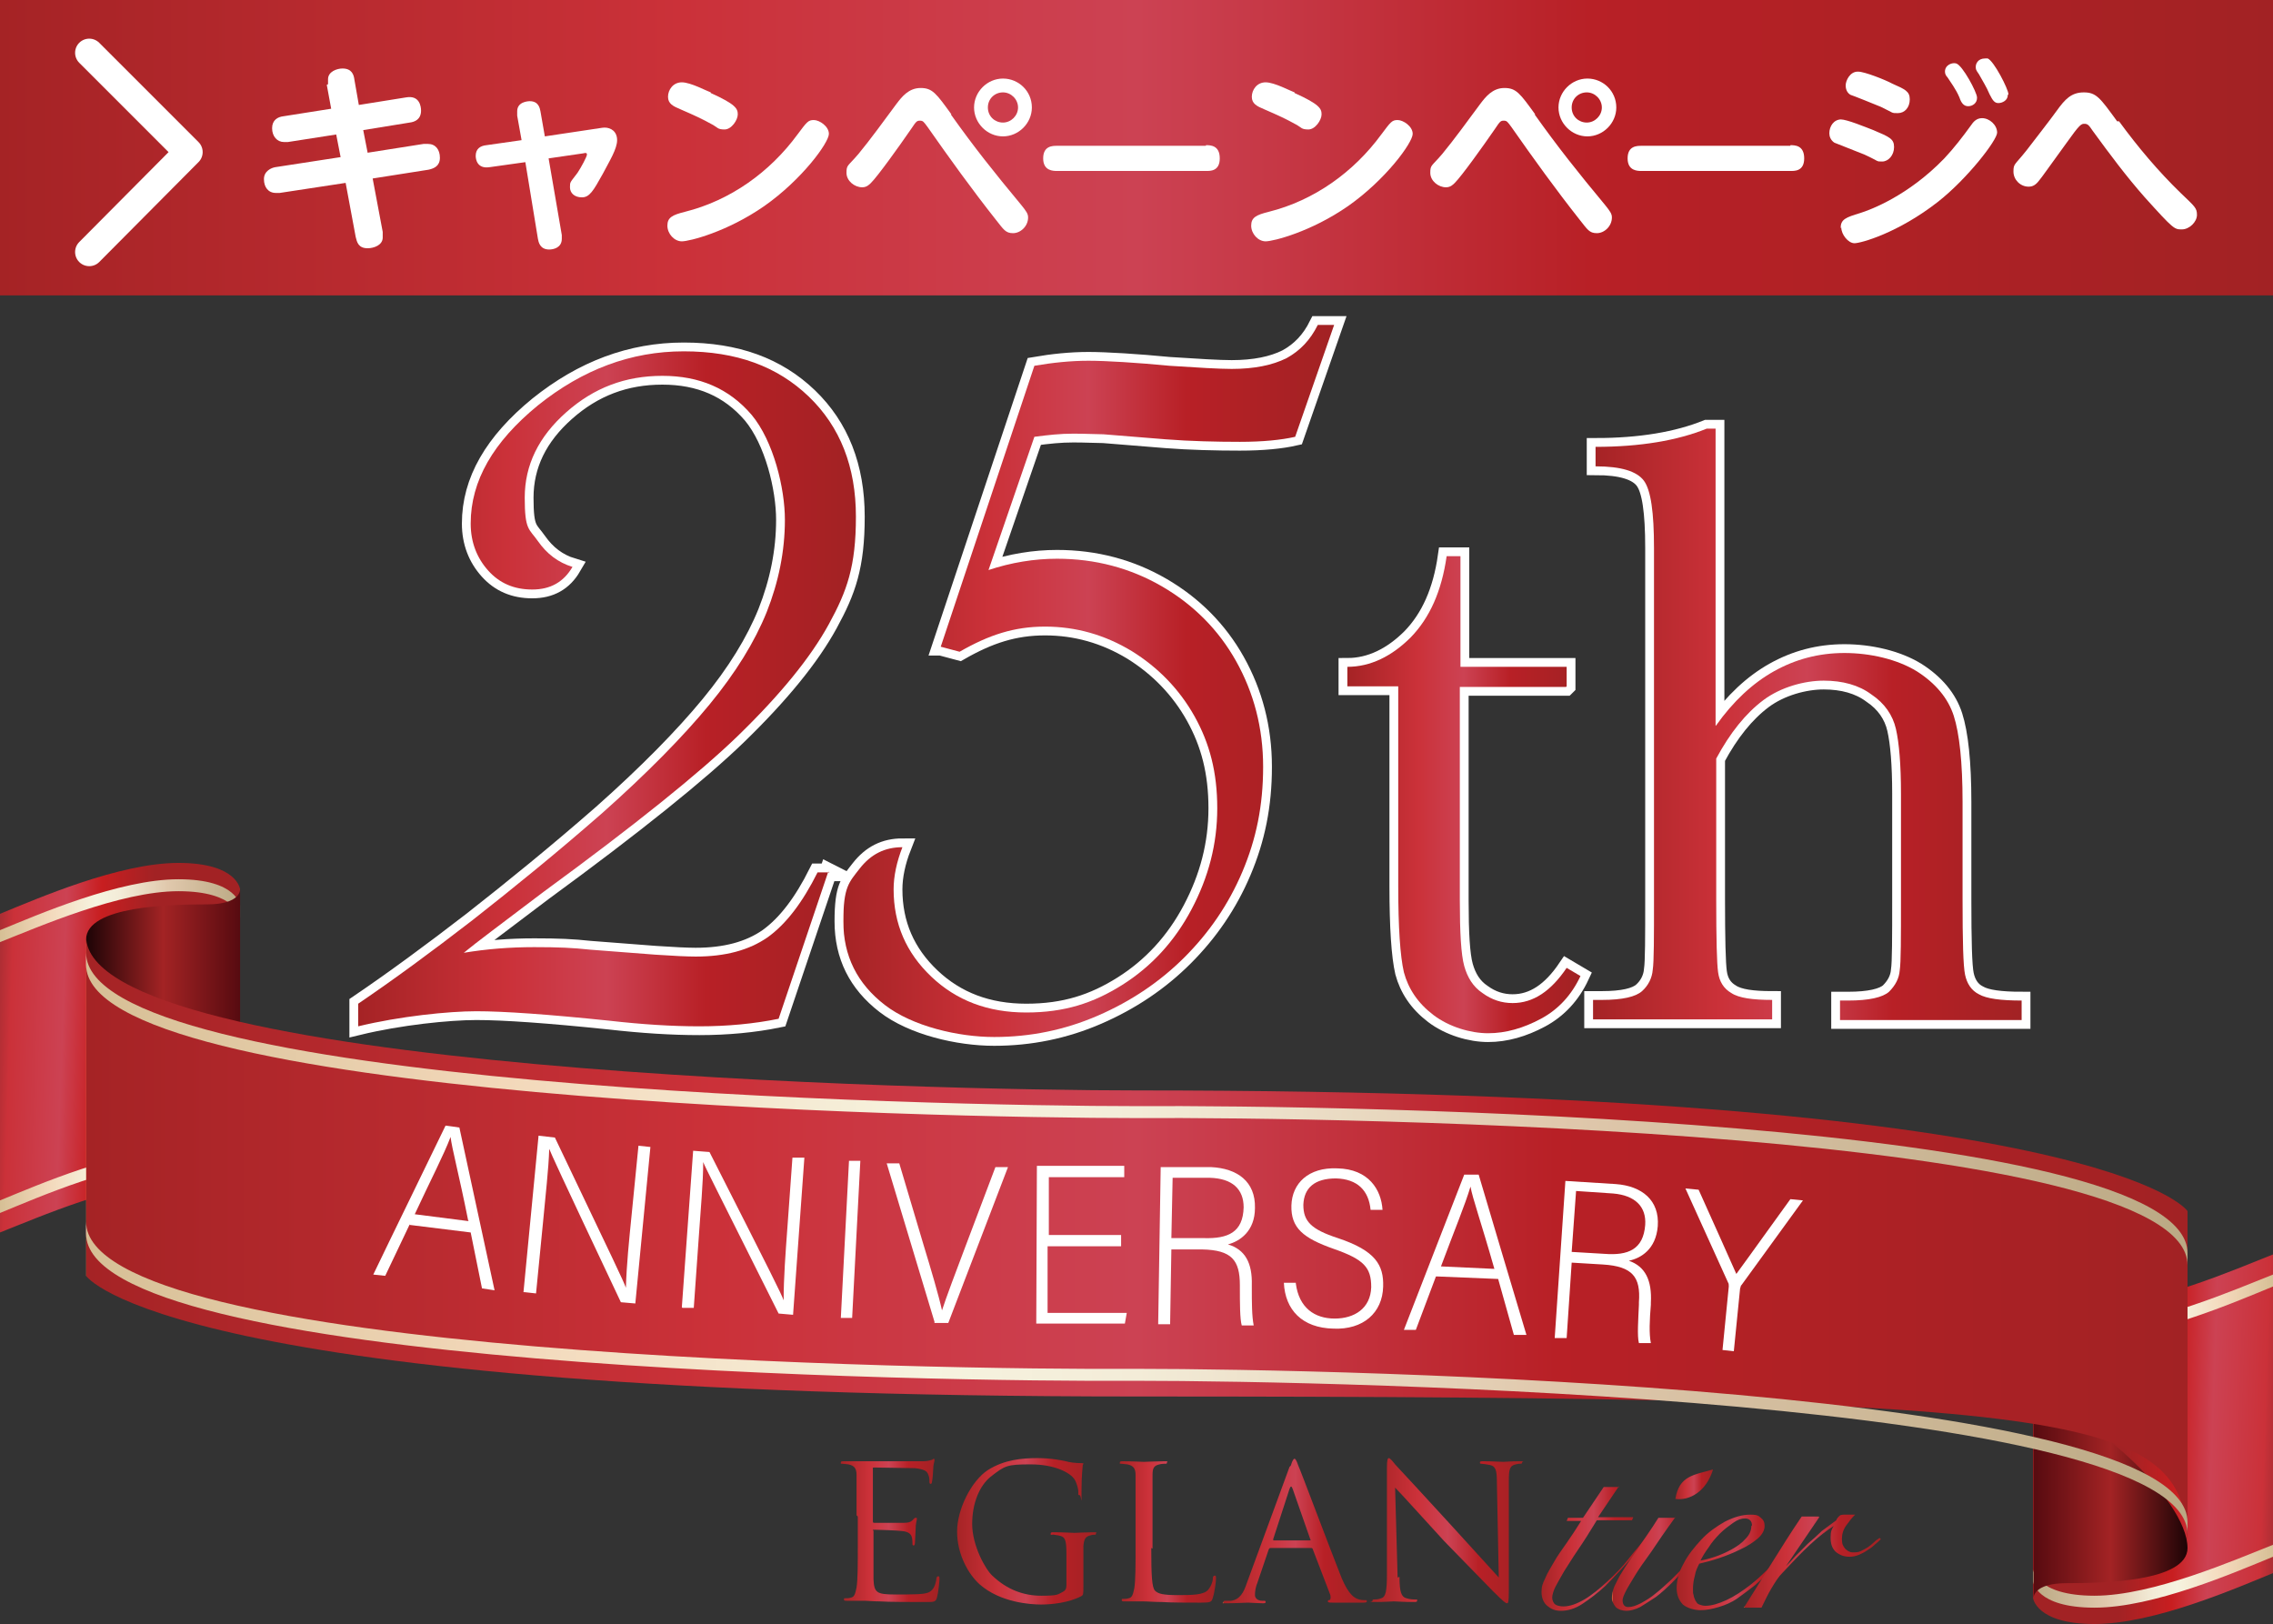 <?xml version="1.0" encoding="UTF-8"?>
<svg id="_レイヤー_1" data-name="レイヤー_1" xmlns="http://www.w3.org/2000/svg" xmlns:xlink="http://www.w3.org/1999/xlink" version="1.1" viewBox="0 0 361.7 258.4">
  <rect x="0" y="0" width="361.7" height="258.4" fill="#333333" stroke="none"/>
  <!-- Generator: Adobe Illustrator 29.6.1, SVG Export Plug-In . SVG Version: 2.1.1 Build 9)  -->
  <defs>
    <style>
      .st0 {
        fill: url(#_名称未設定グラデーション_1515);
      }

      .st1 {
        fill: url(#_名称未設定グラデーション_1514);
      }

      .st2 {
        fill: url(#_名称未設定グラデーション_1513);
      }

      .st3 {
        fill: url(#_名称未設定グラデーション_1517);
      }

      .st4 {
        fill: url(#_名称未設定グラデーション_1512);
      }

      .st5 {
        fill: url(#_名称未設定グラデーション_1511);
      }

      .st6 {
        fill: url(#_名称未設定グラデーション_1516);
      }

      .st7 {
        fill: url(#_名称未設定グラデーション_1510);
      }

      .st8 {
        fill: url(#_名称未設定グラデーション_1518);
      }

      .st9 {
        fill: url(#_名称未設定グラデーション_2);
      }

      .st10 {
        fill: #fff;
      }

      .st11 {
        fill: url(#_名称未設定グラデーション_141);
      }

      .st12 {
        fill: url(#_名称未設定グラデーション_155);
      }

      .st13 {
        fill: url(#_名称未設定グラデーション_158);
      }

      .st14 {
        fill: url(#_名称未設定グラデーション_159);
      }

      .st15 {
        fill: url(#_名称未設定グラデーション_156);
      }

      .st16 {
        fill: url(#_名称未設定グラデーション_157);
      }

      .st17 {
        fill: url(#_名称未設定グラデーション_111);
      }

      .st18 {
        fill: url(#_名称未設定グラデーション_172);
      }

      .st19 {
        fill: url(#_名称未設定グラデーション_174);
      }

      .st20 {
        fill: url(#_名称未設定グラデーション_175);
      }

      .st21 {
        fill: url(#_名称未設定グラデーション_173);
      }

      .st22 {
        fill: url(#_名称未設定グラデーション_171);
      }

      .st23 {
        fill: none;
        stroke-linejoin: round;
        stroke-width: 4.5px;
      }

      .st23, .st24, .st25, .st26, .st27 {
        stroke: #fff;
        stroke-linecap: round;
      }

      .st24 {
        fill: url(#_名称未設定グラデーション_152);
      }

      .st24, .st25, .st26, .st27 {
        stroke-miterlimit: 10;
        stroke-width: 2.8px;
      }

      .st25 {
        fill: url(#_名称未設定グラデーション_153);
      }

      .st26 {
        fill: url(#_名称未設定グラデーション_151);
      }

      .st27 {
        fill: url(#_名称未設定グラデーション_154);
      }

      .st28 {
        fill: url(#_名称未設定グラデーション_14);
      }

      .st29 {
        fill: url(#_名称未設定グラデーション_11);
      }

      .st30 {
        fill: url(#_名称未設定グラデーション_17);
      }

      .st31 {
        fill: url(#_名称未設定グラデーション_15);
      }
    </style>
    <linearGradient id="_名称未設定グラデーション_11" data-name="名称未設定グラデーション 11" x1="-4" y1="127.7" x2="23.7" y2="126.8" gradientTransform="translate(0 293.7) scale(1 -1)" gradientUnits="userSpaceOnUse">
      <stop offset="0" stop-color="#7a282a"/>
      <stop offset=".2" stop-color="#cb3139"/>
      <stop offset=".5" stop-color="#cc4253"/>
      <stop offset=".7" stop-color="#c81e20"/>
      <stop offset="1" stop-color="#a22224"/>
    </linearGradient>
    <linearGradient id="_名称未設定グラデーション_17" data-name="名称未設定グラデーション 17" x1="0" y1="148.8" x2="38.2" y2="148.8" gradientTransform="translate(0 293.7) scale(1 -1)" gradientUnits="userSpaceOnUse">
      <stop offset="0" stop-color="#fae8dd"/>
      <stop offset="0" stop-color="#d6bf95"/>
      <stop offset=".2" stop-color="#f3d8ba"/>
      <stop offset=".4" stop-color="#f6f3df"/>
      <stop offset=".5" stop-color="#f3ecd8"/>
      <stop offset=".7" stop-color="#e0c8ac"/>
      <stop offset="1" stop-color="#bba984"/>
    </linearGradient>
    <linearGradient id="_名称未設定グラデーション_171" data-name="名称未設定グラデーション 17" y1="105.8" y2="105.8" xlink:href="#_名称未設定グラデーション_17"/>
    <linearGradient id="_名称未設定グラデーション_14" data-name="名称未設定グラデーション 14" x1="13.7" y1="136.6" x2="38.2" y2="136.6" gradientTransform="translate(0 293.7) scale(1 -1)" gradientUnits="userSpaceOnUse">
      <stop offset="0" stop-color="#1d0406"/>
      <stop offset=".5" stop-color="#a32324"/>
      <stop offset="1" stop-color="#570b10"/>
    </linearGradient>
    <linearGradient id="_名称未設定グラデーション_111" data-name="名称未設定グラデーション 11" x1="1995.7" y1="727.6" x2="2023.4" y2="726.7" gradientTransform="translate(2361.5 -497.9) rotate(-180) scale(1 -1)" xlink:href="#_名称未設定グラデーション_11"/>
    <linearGradient id="_名称未設定グラデーション_172" data-name="名称未設定グラデーション 17" x1="1999.7" y1="748.7" x2="2037.9" y2="748.7" gradientTransform="translate(2361.5 -497.9) rotate(-180) scale(1 -1)" xlink:href="#_名称未設定グラデーション_17"/>
    <linearGradient id="_名称未設定グラデーション_173" data-name="名称未設定グラデーション 17" x1="1999.7" y1="705.7" x2="2037.9" y2="705.7" gradientTransform="translate(2361.5 -497.9) rotate(-180) scale(1 -1)" xlink:href="#_名称未設定グラデーション_17"/>
    <linearGradient id="_名称未設定グラデーション_141" data-name="名称未設定グラデーション 14" x1="2013.4" y1="736.6" x2="2037.9" y2="736.6" gradientTransform="translate(2361.5 -497.9) rotate(-180) scale(1 -1)" xlink:href="#_名称未設定グラデーション_14"/>
    <linearGradient id="_名称未設定グラデーション_15" data-name="名称未設定グラデーション 15" x1="13.7" y1="95.9" x2="348.1" y2="95.9" gradientTransform="translate(0 293.7) scale(1 -1)" gradientUnits="userSpaceOnUse">
      <stop offset="0" stop-color="#cf5437"/>
      <stop offset="0" stop-color="#a52325"/>
      <stop offset=".3" stop-color="#cb3139"/>
      <stop offset=".5" stop-color="#cc4253"/>
      <stop offset=".7" stop-color="#b82026"/>
      <stop offset="1" stop-color="#a22224"/>
    </linearGradient>
    <linearGradient id="_名称未設定グラデーション_174" data-name="名称未設定グラデーション 17" x1="13.7" y1="74.5" x2="348.1" y2="74.5" xlink:href="#_名称未設定グラデーション_17"/>
    <linearGradient id="_名称未設定グラデーション_175" data-name="名称未設定グラデーション 17" x1="13.7" y1="117.3" x2="348.1" y2="117.3" xlink:href="#_名称未設定グラデーション_17"/>
    <linearGradient id="_名称未設定グラデーション_151" data-name="名称未設定グラデーション 15" x1="57" y1="109.6" x2="136" y2="109.6" gradientTransform="matrix(1,0,0,1,0,0)" xlink:href="#_名称未設定グラデーション_15"/>
    <linearGradient id="_名称未設定グラデーション_152" data-name="名称未設定グラデーション 15" x1="134.2" y1="108.3" x2="212.2" y2="108.3" gradientTransform="matrix(1,0,0,1,0,0)" xlink:href="#_名称未設定グラデーション_15"/>
    <linearGradient id="_名称未設定グラデーション_153" data-name="名称未設定グラデーション 15" x1="214.4" y1="126.5" x2="251.4" y2="126.5" gradientTransform="matrix(1,0,0,1,0,0)" xlink:href="#_名称未設定グラデーション_15"/>
    <linearGradient id="_名称未設定グラデーション_154" data-name="名称未設定グラデーション 15" x1="253.5" y1="115.2" x2="321.6" y2="115.2" gradientTransform="matrix(1,0,0,1,0,0)" xlink:href="#_名称未設定グラデーション_15"/>
    <linearGradient id="_名称未設定グラデーション_155" data-name="名称未設定グラデーション 15" x1="245.1" y1="246.3" x2="262" y2="246.3" gradientTransform="matrix(1,0,0,1,0,0)" xlink:href="#_名称未設定グラデーション_15"/>
    <linearGradient id="_名称未設定グラデーション_156" data-name="名称未設定グラデーション 15" x1="256.6" y1="248.8" x2="271.6" y2="248.8" gradientTransform="matrix(1,0,0,1,0,0)" xlink:href="#_名称未設定グラデーション_15"/>
    <linearGradient id="_名称未設定グラデーション_157" data-name="名称未設定グラデーション 15" x1="266.8" y1="248.6" x2="285.6" y2="248.6" gradientTransform="matrix(1,0,0,1,0,0)" xlink:href="#_名称未設定グラデーション_15"/>
    <linearGradient id="_名称未設定グラデーション_158" data-name="名称未設定グラデーション 15" x1="277.6" y1="248.5" x2="299.4" y2="248.5" gradientTransform="matrix(1,0,0,1,0,0)" xlink:href="#_名称未設定グラデーション_15"/>
    <linearGradient id="_名称未設定グラデーション_159" data-name="名称未設定グラデーション 15" x1="133.7" y1="243.4" x2="149.2" y2="243.4" gradientTransform="matrix(1,0,0,1,0,0)" xlink:href="#_名称未設定グラデーション_15"/>
    <linearGradient id="_名称未設定グラデーション_1510" data-name="名称未設定グラデーション 15" x1="152.1" y1="243.7" x2="174.4" y2="243.7" gradientTransform="matrix(1,0,0,1,0,0)" xlink:href="#_名称未設定グラデーション_15"/>
    <linearGradient id="_名称未設定グラデーション_1511" data-name="名称未設定グラデーション 15" x1="178" y1="243.7" x2="193.5" y2="243.7" gradientTransform="matrix(1,0,0,1,0,0)" xlink:href="#_名称未設定グラデーション_15"/>
    <linearGradient id="_名称未設定グラデーション_1512" data-name="名称未設定グラデーション 15" x1="194.7" y1="243.5" x2="217.5" y2="243.5" gradientTransform="matrix(1,0,0,1,0,0)" xlink:href="#_名称未設定グラデーション_15"/>
    <linearGradient id="_名称未設定グラデーション_1513" data-name="名称未設定グラデーション 15" x1="218.2" y1="243.6" x2="242.6" y2="243.6" gradientTransform="matrix(1,0,0,1,0,0)" xlink:href="#_名称未設定グラデーション_15"/>
    <linearGradient id="_名称未設定グラデーション_1514" data-name="名称未設定グラデーション 15" x1="266.5" y1="236.2" x2="272.6" y2="236.2" gradientTransform="matrix(1,0,0,1,0,0)" xlink:href="#_名称未設定グラデーション_15"/>
    <linearGradient id="_名称未設定グラデーション_1515" data-name="名称未設定グラデーション 15" x1="57" y1="109.6" x2="136" y2="109.6" gradientTransform="matrix(1,0,0,1,0,0)" xlink:href="#_名称未設定グラデーション_15"/>
    <linearGradient id="_名称未設定グラデーション_1516" data-name="名称未設定グラデーション 15" x1="134.2" y1="108.3" x2="212.2" y2="108.3" gradientTransform="matrix(1,0,0,1,0,0)" xlink:href="#_名称未設定グラデーション_15"/>
    <linearGradient id="_名称未設定グラデーション_1517" data-name="名称未設定グラデーション 15" x1="214.4" y1="126.5" x2="251.4" y2="126.5" gradientTransform="matrix(1,0,0,1,0,0)" xlink:href="#_名称未設定グラデーション_15"/>
    <linearGradient id="_名称未設定グラデーション_1518" data-name="名称未設定グラデーション 15" x1="253.5" y1="115.2" x2="321.6" y2="115.2" gradientTransform="matrix(1,0,0,1,0,0)" xlink:href="#_名称未設定グラデーション_15"/>
    <linearGradient id="_名称未設定グラデーション_2" data-name="名称未設定グラデーション 2" x1="0" y1="23.5" x2="361.7" y2="23.5" gradientUnits="userSpaceOnUse">
      <stop offset="0" stop-color="#a52325"/>
      <stop offset=".3" stop-color="#cb3139"/>
      <stop offset=".5" stop-color="#cc4253"/>
      <stop offset=".7" stop-color="#b82026"/>
      <stop offset="1" stop-color="#a22224"/>
    </linearGradient>
  </defs>
  <g>
    <g>
      <path class="st29" d="M0,145.4c6.1-2.5,19-8.1,28.4-8.1s9.8,4.2,9.8,4.2v50.6s-.5-4.1-9.8-4.1-22.3,5.7-28.4,8.1"/>
      <path class="st30" d="M0,148c6.1-2.5,19-8.1,28.4-8.1s9.8,4.2,9.8,4.2v1.9s-.5-4.2-9.8-4.2S6.1,147.5,0,149.9"/>
      <path class="st22" d="M0,191c6.1-2.5,19-8.1,28.4-8.1s9.8,4.1,9.8,4.1v1.9s-.5-4.1-9.8-4.1S6.1,190.5,0,193"/>
      <path class="st28" d="M38.2,172.8v-31.3s.2,2.4-5.3,2.4-19.2.2-19.2,5.6c0,7.9,16.9,22.9,24.5,23.3Z"/>
    </g>
    <g>
      <path class="st17" d="M361.7,250.3c-6.1,2.5-19,8.1-28.4,8.1s-9.8-4.2-9.8-4.2v-50.6s.5,4.1,9.8,4.1,22.3-5.7,28.4-8.1"/>
      <path class="st18" d="M361.7,247.7c-6.1,2.5-19,8.1-28.4,8.1s-9.8-4.2-9.8-4.2v-1.9s.5,4.2,9.8,4.2,22.3-5.7,28.4-8.1"/>
      <path class="st21" d="M361.7,204.7c-6.1,2.5-19,8.1-28.4,8.1s-9.8-4.1-9.8-4.1v-1.9s.5,4.1,9.8,4.1,22.3-5.7,28.4-8.1"/>
      <path class="st11" d="M323.6,223v31.3s-.2-2.4,5.3-2.4,19.2-.2,19.2-5.6c0-7.9-16.9-22.9-24.5-23.3Z"/>
      <path class="st31" d="M180.9,173.5c-32.1,0-167.2-3-167.2-24.5v54s12.5,19.2,167.2,19.2,167.2,3,167.2,24.5v-54s-12.5-19.2-167.2-19.2Z"/>
      <path class="st19" d="M180.9,217.8c-32.1.2-167.2-1.9-167.2-23.4v1.9c0,21.5,135.1,23.6,167.2,23.4,32.1,0,167.2,2.9,167.2,24.4v-1.9c0-21.5-135.1-24.4-167.2-24.4Z"/>
      <path class="st20" d="M180.9,176c-32.1,0-167.2-2.9-167.2-24.4v1.9c0,21.5,135.1,24.4,167.2,24.4,32.1-.2,167.2,1.9,167.2,23.4v-1.9c0-21.5-135.1-23.6-167.2-23.4Z"/>
    </g>
  </g>
  <g>
    <path class="st10" d="M65.2,194.8l-3.9,8.2-1.9-.2c3.6-7.5,7.4-15.2,11.5-23.7l2.2.3,5.6,25.9-2-.3-1.8-8.9-9.7-1.2ZM74.5,194.2c-1.5-7.5-2.6-11.5-2.8-13.3h0c-1.1,2.9-3,6.5-5.7,12.3l8.6,1.1Z"/>
    <path class="st10" d="M83.3,205.6l2.4-24.9,2.6.3c9.7,20.3,10.9,22.8,11.3,23.9h0c.1-3.6.5-7.5.9-11.5l1.1-11.1,1.9.2-2.4,24.9-2.3-.2c-10.3-21.8-10.9-23.2-11.4-24.4h0c-.1,3.3-.6,7.4-1,11.8l-1.1,11.2-1.8-.2Z"/>
    <path class="st10" d="M108.5,208l1.8-24.9,2.6.2c10.2,20.1,11.4,22.5,11.8,23.6h0c0-3.6.3-7.5.6-11.6l.8-11.1h1.9c0,.1-1.8,25-1.8,25l-2.3-.2c-10.8-21.6-11.5-22.9-12-24.1h0c0,3.3-.4,7.4-.7,11.9l-.8,11.3h-1.8Z"/>
    <path class="st10" d="M136.9,184.8l-1.3,24.9h-1.8c0,0,1.3-25,1.3-25h1.8Z"/>
    <path class="st10" d="M148.7,210.3l-7.6-25.2h2c0,0,3.9,13.1,3.9,13.1,1.1,3.6,2.4,8,2.9,10.3h0c.6-1.9,2.3-6.4,3.7-10.1l4.8-12.7h2c0,0-9.5,24.8-9.5,24.8h-2.2Z"/>
    <path class="st10" d="M178.2,198.3h-11.5c0,0,0,10.6,0,10.6h12.6c0,0-.3,1.7-.3,1.7h-14.1c0,0,.1-25.1.1-25.1h13.9c0,0,0,1.8,0,1.8h-12c0,0,0,9.2,0,9.2h11.5c0,0,0,1.8,0,1.8Z"/>
    <path class="st10" d="M186.4,198.7l-.2,12h-1.9s.4-25,.4-25h8c4.2.2,7.1,2.3,7,6.5,0,3.7-2.4,5.3-4.3,5.8,2.7.8,3.9,2.9,3.8,6.5v.3c0,2.4,0,4.6.3,6.1h-1.9c-.3-1-.3-3.7-.3-6v-.4c0-4-1.3-5.6-6-5.7h-5ZM186.5,197h5.1c3.8.1,6.2-.9,6.3-4.9,0-2.9-1.8-4.6-5.4-4.7h-5.9c0,0-.2,9.6-.2,9.6Z"/>
    <path class="st10" d="M206.2,204.2c.5,3.9,3,5.6,6.2,5.6,3.1,0,5.7-1.6,5.8-5,0-3.1-1.1-4.4-6-6.1-4.8-1.7-6.8-3.3-6.7-6.9.1-3.5,2.7-6.1,7.3-5.9,5,.1,7,3.4,7.2,6.6h-1.9c-.3-3.1-2.1-4.9-5.5-5-3.4,0-5.1,1.5-5.2,4.2,0,2.6,1.2,3.9,5.5,5.3,6,2,7.3,4.3,7.2,7.7-.1,4.2-3.2,6.9-7.9,6.7-5-.1-7.7-3-7.9-7.3h1.9Z"/>
    <path class="st10" d="M228.5,203.1l-3.2,8.5h-1.9c3-7.8,6.2-15.9,9.6-24.7h2.3c0,.1,7.6,25.5,7.6,25.5h-2c0,0-2.5-8.9-2.5-8.9l-9.7-.4ZM237.8,201.9c-2.1-7.4-3.5-11.3-3.8-13.1h0c-.9,3-2.5,6.8-4.7,12.7l8.6.4Z"/>
    <path class="st10" d="M250.1,200.9l-.8,12h-1.9c0-.1,1.7-25,1.7-25l8,.5c4.2.3,7,2.6,6.7,6.7-.3,3.7-2.7,5.1-4.6,5.5,2.6.9,3.7,3.1,3.5,6.7v.3c-.2,2.4-.3,4.6,0,6.1h-1.9c-.3-1.1-.1-3.8,0-6.1v-.4c.3-4-1-5.7-5.7-6l-5-.3ZM250.2,199.2l5.1.3c3.8.3,6.2-.7,6.5-4.6.2-2.9-1.6-4.7-5.1-5l-5.9-.4-.7,9.7Z"/>
    <path class="st10" d="M274.1,214.8l1-10.1c0-.2,0-.5-.1-.6l-6.8-15,2.1.2c1.9,4.2,5.2,11.6,6,13.4,2.5-3.4,5.9-8.2,8.6-11.9l2,.2-9.8,13.5c-.1,0-.1.3-.2.5l-1,10-1.8-.2Z"/>
  </g>
  <g>
    <g>
      <path class="st26" d="M131.8,138.7l-7.9,23.4c-3.9.8-8.2,1.2-12.6,1.2s-9.1-.3-14.4-.9c-9.6-1-16.7-1.5-21.1-1.5s-12.2.8-18.8,2.4v-3.6c5.6-3.8,11.6-8.2,18.2-13.3,6.5-5.1,13.4-10.7,20.6-17,7.2-6.4,12.9-12.2,17.1-17.3,4.2-5.1,7.2-10,9.1-14.7,1.9-4.8,2.9-9.7,2.9-14.7s-1.8-12.5-5.3-16.7c-3.6-4.2-8.3-6.2-14.2-6.2s-10.9,1.9-15.3,5.8c-4.4,3.9-6.6,8.4-6.6,13.6s.7,4.9,2.1,6.9c1.4,2,3.2,3.4,5.5,4.1-1.4,2.4-3.5,3.6-6.4,3.6s-5.2-1-7-3c-1.8-2-2.8-4.5-2.8-7.5,0-6.8,3.6-13,10.7-18.8,7.1-5.7,14.8-8.6,23.2-8.6s14.9,2.4,19.9,7.2c5,4.8,7.5,11.2,7.5,19.1s-1.4,11.8-4.3,17.1c-2.9,5.3-7.7,11.2-14.5,17.8-6.1,5.9-16.4,14.2-30.9,24.8-6.6,5-10.9,8.2-12.7,9.7,3.6-.6,7.3-.9,11.2-.9s6.1.1,8.9.4l10.4.8c2.9.2,5.1.3,6.4.3,4.7,0,8.5-1,11.5-3.1,2.9-2.1,5.5-5.5,7.9-10.3h1.9Z"/>
      <path class="st24" d="M149.7,102.9l14.9-44.7c2.9-.5,5.8-.8,8.6-.8s7.7.3,12.9.8c4.6.3,7.9.5,9.9.5,3.6,0,6.5-.6,8.7-1.7,2.2-1.2,3.8-2.9,5-5.3h2.6l-6.2,17.8c-2.2.5-5.1.8-8.8.8s-8-.1-11.8-.4l-9.9-.8c-1.1,0-2.7-.1-4.8-.1s-3.9.2-6.2.5l-7.3,21.2c3.6-1.2,7.3-1.8,10.9-1.8,6.1,0,11.7,1.5,16.7,4.4,5,2.9,9,6.9,11.8,11.9s4.3,10.6,4.3,16.8-1.1,11.5-3.3,16.7c-2.2,5.2-5.3,9.7-9.2,13.6s-8.5,7-13.8,9.3c-5.3,2.3-10.8,3.4-16.5,3.4s-13-1.7-17.4-5.1c-4.4-3.4-6.6-7.8-6.6-13.3s.9-6.2,2.6-8.4c1.8-2.3,4-3.4,6.8-3.4-.9,2.3-1.4,4.6-1.4,6.7,0,5.5,2,10.1,6,13.9,4,3.8,9,5.7,15.1,5.7s10.7-1.5,15.3-4.4c4.6-2.9,8.3-6.9,11-12,2.7-5.1,4.1-10.4,4.1-16.1s-1.2-10.3-3.6-14.6c-2.4-4.3-5.8-7.8-10-10.4-4.3-2.6-8.9-3.9-13.8-3.9s-8.9,1.3-13.6,4l-3-.8Z"/>
    </g>
    <g>
      <path class="st25" d="M249.2,109.3h-16.9v33.9c0,5.2.2,8.7.7,10.5.5,1.8,1.4,3.3,2.9,4.3,1.5,1.1,3.1,1.6,4.8,1.6,3.3,0,6.1-1.9,8.6-5.6l2.2,1.3c-1.4,3-3.5,5.3-6.3,6.8-2.8,1.5-5.6,2.3-8.4,2.3s-6.2-1-8.7-2.9c-2.5-1.9-4-4.2-4.7-6.8-.6-2.6-.9-7.2-.9-13.7v-31.8h-8.1v-3.1c3.7,0,7.1-1.7,10.1-4.7,3-3.1,4.9-7.3,5.7-12.9h2.2v17.6h16.9v3.1Z"/>
      <path class="st27" d="M273.1,115.4c2.7-3.8,5.8-6.7,9.2-8.6,3.4-1.9,7.1-2.9,11.2-2.9s8.4,1,11.5,2.9c3,1.9,5,4.3,5.9,7.1.9,2.8,1.4,7.4,1.4,13.7v15.5c0,6.6.1,10.6.4,12,.3,1.4,1,2.5,2.2,3.1,1.2.7,3.5,1,6.8,1v3.1h-28.9v-3.1h1.3c3.3,0,5.5-.5,6.5-1.4,1-1,1.6-2.1,1.7-3.4.2-1.3.2-5.1.2-11.3v-16.8c0-4.7-.3-8.1-.8-10.3-.5-2.2-1.8-4.1-3.9-5.5-2-1.5-4.6-2.2-7.6-2.2s-6.8,1-9.6,3.1c-2.8,2.1-5.3,5.2-7.5,9.3v22.4c0,6.3.1,10.2.3,11.6.2,1.5.9,2.6,2.1,3.3,1.2.8,3.4,1.1,6.5,1.1v3.1h-28.5v-3.1h1.4c3.3,0,5.4-.5,6.4-1.4,1-.9,1.6-2.1,1.7-3.4.2-1.3.2-5.1.2-11.3v-55.8c0-5.7-.5-9.2-1.6-10.7-1.1-1.5-3.6-2.3-7.7-2.3v-3.1c7.1,0,13-1,17.7-2.9h1.4v47.3Z"/>
    </g>
  </g>
  <path class="st12" d="M257.6,236.5l-3.3,4.9h5.6l-.2.5h-5.6c-1.1,1.8-2.1,3.4-3,4.7s-1.6,2.5-2.2,3.4c-.6,1-1,1.8-1.4,2.5-.3.6-.5,1.3-.5,1.7s.2.9.5,1.1c.3.2.8.3,1.3.3,1,0,2.1-.4,3.3-1.1s2.4-1.7,3.6-2.8c1.2-1.1,2.4-2.3,3.4-3.6s2-2.4,2.8-3.4l.2.2c-1,1.2-2,2.5-3.2,3.8s-2.3,2.5-3.5,3.7c-1.2,1.1-2.4,2-3.6,2.8s-2.4,1.1-3.4,1.1-1.6-.3-2.2-.8c-.6-.5-.9-1.3-.9-2.2s.2-1.4.6-2.2c.3-.8.9-1.7,1.4-2.6s1.3-2,2-3,1.5-2.2,2.3-3.5h-2.3l.2-.5h2.4l3.3-4.9h2.5Z"/>
  <path class="st15" d="M266.6,241.4c-1.6,2.2-2.9,4.1-3.9,5.6-1.1,1.5-2,2.8-2.6,3.8s-1.1,1.8-1.4,2.4-.5,1.1-.5,1.4c0,.7.3,1.1.9,1.1s1.2-.2,2-.6c.7-.4,1.6-.9,2.4-1.6.8-.6,1.6-1.4,2.5-2.2.8-.8,1.6-1.6,2.3-2.4.7-.8,1.3-1.6,1.9-2.3s.9-1.4,1.2-1.8l.3.2c-.3.6-.8,1.3-1.4,2-.6.8-1.2,1.6-2,2.4-.7.8-1.5,1.7-2.3,2.5-.8.8-1.7,1.6-2.5,2.2-.9.6-1.7,1.1-2.5,1.6-.8.4-1.6.6-2.2.6s-1.3-.2-1.7-.6c-.3-.4-.6-.9-.6-1.4s.1-1.2.4-1.9c.3-.6.7-1.5,1.3-2.4.6-1,1.4-2.1,2.3-3.4.9-1.4,2.1-3,3.4-5.1h2.7,0Z"/>
  <path class="st16" d="M285.6,245c-.4.7-1,1.5-1.6,2.3-.6.9-1.3,1.7-2.1,2.5-.8.8-1.7,1.6-2.6,2.4-.9.7-1.8,1.4-2.8,2.1s-2,1.1-3,1.4c-1,.3-2,.5-2.9.5s-2.1-.3-2.8-.9c-.6-.6-1-1.5-1-2.6s.3-2.5,1.1-3.9c.7-1.4,1.7-2.6,2.8-3.8s2.4-2.1,3.8-2.9c1.4-.7,2.7-1.1,4-1.1s1.3.2,1.7.5c.4.3.6.7.6,1.3s-.3,1.3-1.1,2c-.7.6-1.6,1.2-2.7,1.7-1,.5-2.2,1-3.4,1.4-1.2.4-2.3.7-3.2.9-.3.6-.6,1.2-.7,1.9-.2.7-.3,1.4-.3,2.1s0,.7.1,1c0,.3.2.6.3.9.2.3.3.5.6.6s.6.2,1,.2c.9,0,2-.3,3.3-.9s2.5-1.4,3.8-2.4c1.3-1,2.5-2.2,3.7-3.4,1.2-1.3,2.2-2.6,3-4l.3.2h.1ZM278.8,242.8c0-.4-.1-.7-.3-.9-.2-.2-.5-.3-.8-.3-.6,0-1.2.2-1.9.7-.7.5-1.4,1-2.1,1.7-.7.7-1.3,1.4-1.8,2.2-.6.8-1,1.5-1.3,2.1.6-.1,1.4-.3,2.3-.6.9-.3,1.8-.7,2.7-1.2.9-.5,1.6-1,2.2-1.7.6-.6.9-1.3.9-2.1"/>
  <path class="st13" d="M289.5,241.4l-5.3,7.8h0c.4-.4.9-.9,1.5-1.6.6-.6,1.3-1.3,2-2,.7-.6,1.5-1.3,2.2-2,.8-.6,1.6-1.2,2.3-1.7.1-.3.3-.5.5-.7.2-.2.5-.2,1-.2h.8c.2,0,.5,0,.7,0-.5.5-.9,1-1.4,1.7s-.7,1.4-.7,2.2.2,1.1.5,1.5c.3.3.7.6,1.2.6s.9,0,1.3-.2.8-.4,1.1-.6.7-.5,1-.8c.3-.3.6-.5.9-.7l.2.2c-.3.3-.6.6-1,.9-.3.3-.7.6-1.2.9-.4.3-.9.5-1.3.7-.5.2-1,.3-1.5.3-.9,0-1.6-.3-2.2-.8-.6-.6-.8-1.3-.8-2.3s.2-1.3.5-1.8h0c-1.1.7-2.4,1.7-3.8,3-1.4,1.3-2.8,2.8-4.4,4.5-.6.6-1.1,1.4-1.7,2.4-.6,1-1.1,2.1-1.6,3.1h-2.8c1.5-2.4,3-4.8,4.5-7.2,1.5-2.4,3-4.8,4.7-7.3h2.7Z"/>
  <path class="st14" d="M136.3,241.1c0-4.7,0-5.5,0-6.4,0-1-.3-1.5-1.3-1.7-.2,0-.7-.1-1-.1s-.2,0-.2-.2c0-.2.2-.2.5-.2h3.3c.2,0,8.6,0,9.3,0,.6,0,1-.1,1.3-.2.2,0,.3-.2.4-.2s.1.1.1.3-.2.6-.2,1.4c0,.3-.1,1.6-.2,2,0,.2-.1.3-.2.3-.2,0-.2-.2-.2-.4s0-.7-.2-1.1c-.2-.5-.5-.8-2.1-1-.5,0-6.2-.1-6.5-.1s-.2.1-.2.3v8.2c0,.2,0,.3.2.3.4,0,4,0,4.7,0s1.1-.1,1.4-.4c.2-.2.3-.4.5-.4s.2,0,.2.2-.2.7-.2,1.7c0,.6-.1,1.7-.1,1.9s0,.6-.2.6-.2-.1-.2-.3c0-.3,0-.6-.1-1s-.4-.9-1.6-1c-.8-.1-3.7-.2-4.3-.2s-.2.1-.2.2v7.7c.1,2.1.5,2.4,3.4,2.4s4.5,0,5.3-.3c.7-.3,1.1-.9,1.3-2.1,0-.3.1-.5.3-.5s.2.2.2.5-.2,2.2-.4,2.9c-.2.7-.5.7-1.6.7-2.2,0-6.3,0-7.5-.1-1.1,0-1.9-.1-2.3-.1h-1.2c-.6,0-1.3,0-1.7,0s-.5,0-.5-.2,0-.2.2-.2c.3,0,.6,0,.9-.1.6-.1.7-.7.9-1.6.2-1.3.2-3.6.2-6.4v-5.2.3Z"/>
  <path class="st7" d="M169.7,247.3c0-2.4-.2-2.8-1.3-3s-.7-.1-1-.1-.2,0-.2-.2c0-.2.2-.2.5-.2,1.3,0,3.2.1,3.3.1s2-.1,2.9-.1.5,0,.5.2-.1.2-.2.2c-.2,0-.4,0-.7.1-.8.2-1,.6-1.1,1.7,0,1,0,1.8,0,3.1v3.3c0,1.3,0,1.4-.4,1.6-1.9,1-4.6,1.3-6.3,1.3s-6.5-.3-9.8-3.2c-1.8-1.6-3.6-4.8-3.6-8.4s2.3-8.1,4.9-9.8c2.7-1.7,5.6-1.9,7.9-1.9s4,.4,4.5.5c.6.2,1.7.3,2.4.3s.3.2.3.3c0,.4-.2,1.3-.2,4.2s0,.6-.3.6-.2-.2-.2-.5c0-.4-.2-1.3-.6-2-.7-1.1-3.2-2.4-7-2.4s-4.1.2-6.4,2c-1.7,1.4-2.9,4.1-2.9,7.5s2.1,7.2,3.2,8.2c2.4,2.3,5.1,3.2,7.8,3.2s2.6-.2,3.4-.6c.4-.2.6-.5.6-1v-5.1h.2Z"/>
  <path class="st5" d="M183.2,246.3c0,4.4.1,6.3.6,6.8.5.5,1.3.7,3.6.7s4.2,0,4.9-.9c.4-.5.7-1.2.7-1.8,0-.2.1-.4.3-.4s.2.1.2.5-.2,2.1-.5,3c-.2.7-.3.8-1.9.8s-5,0-6.2-.1c-1.3,0-2.2-.1-3-.1h-1.2c-.6,0-1.3,0-1.7,0s-.5,0-.5-.2,0-.2.2-.2c.3,0,.6,0,.9-.1.6-.1.7-.7.9-1.6.2-1.3.2-3.6.2-6.4v-5.2c0-4.7,0-5.5,0-6.4,0-1-.3-1.5-1.3-1.7-.2,0-.7-.1-1-.1s-.2,0-.2-.2c0-.2.2-.2.5-.2,1.3,0,3.2.1,3.3.1s2.3-.1,3.2-.1.5,0,.5.2-.1.2-.2.2c-.2,0-.6,0-1,.1-.9.2-1.1.6-1.1,1.7,0,1,0,1.8,0,6.4v5.3h0Z"/>
  <path class="st4" d="M205.4,233.2c.3-1,.5-1.1.6-1.1s.3.2.6,1.1c.5,1.1,5.1,13.4,6.9,17.9,1.1,2.6,2,3.1,2.5,3.3.5.2.9.2,1.2.2s.3,0,.3.2-.3.2-.6.2-2.6,0-4.7,0c-.6,0-.9,0-.9-.2s.1-.2.2-.2c.2,0,.3-.3.2-.8l-2.8-7.3c0-.1-.1-.2-.3-.2h-6.4c-.2,0-.2.1-.3.2l-1.8,5.3c-.3.7-.4,1.4-.4,2s.6.9,1.1.9h.3c.2,0,.3,0,.3.2,0,.2-.2.2-.5.2-.7,0-2-.1-2.3-.1s-2,.1-3.3.1-.6,0-.6-.2.1-.2.3-.2.6,0,.9,0c1.4-.2,2-1.3,2.5-2.8l6.8-18.5ZM208.4,245.1c.2,0,.2-.1.1-.2l-2.8-8c-.2-.5-.3-.5-.5,0l-2.6,8c0,.2,0,.2.1.2h5.7Z"/>
  <path class="st2" d="M222.7,250.9c0,2.4.3,3.2,1.1,3.4.6.2,1.2.2,1.5.2s.2,0,.2.2c0,.2-.2.2-.5.2-1.7,0-2.9-.1-3.2-.1s-1.5.1-2.9.1-.5,0-.5-.2.1-.2.2-.2c.2,0,.7,0,1.2-.2.7-.2.9-1.1.9-3.8v-17c0-1.1.1-1.5.3-1.5s.7.6,1,1c.5.5,4.9,5.3,9.4,10.2,2.9,3.2,6.2,6.8,7.1,7.8l-.3-15.1c0-2-.2-2.6-1.1-2.8-.5-.1-1.2-.2-1.4-.2s-.2-.1-.2-.2c0-.2.2-.2.6-.2,1.3,0,2.8.1,3.1.1s1.3-.1,2.5-.1.5,0,.5.2-.1.2-.3.2-.3,0-.7.1c-1,.2-1.1.9-1.1,2.6v17.4c0,2-.1,2.1-.3,2.1s-.6-.3-2.2-1.9c-.3-.3-4.6-4.7-7.8-8-3.4-3.7-6.8-7.5-7.8-8.5l.4,14.3h0Z"/>
  <path class="st1" d="M272.6,233.8c-3.1.9-5.4,1-6,4.7,2.2.3,4.9-1.1,6-4.7"/>
  <g>
    <g>
      <path class="st0" d="M131.8,138.7l-7.9,23.4c-3.9.8-8.2,1.2-12.6,1.2s-9.1-.3-14.4-.9c-9.6-1-16.7-1.5-21.1-1.5s-12.2.8-18.8,2.4v-3.6c5.6-3.8,11.6-8.2,18.2-13.3,6.5-5.1,13.4-10.7,20.6-17,7.2-6.4,12.9-12.2,17.1-17.3,4.2-5.1,7.2-10,9.1-14.7,1.9-4.8,2.9-9.7,2.9-14.7s-1.8-12.5-5.3-16.7c-3.6-4.2-8.3-6.2-14.2-6.2s-10.9,1.9-15.3,5.8c-4.4,3.9-6.6,8.4-6.6,13.6s.7,4.9,2.1,6.9c1.4,2,3.2,3.4,5.5,4.1-1.4,2.4-3.5,3.6-6.4,3.6s-5.2-1-7-3c-1.8-2-2.8-4.5-2.8-7.5,0-6.8,3.6-13,10.7-18.8,7.1-5.7,14.8-8.6,23.2-8.6s14.9,2.4,19.9,7.2c5,4.8,7.5,11.2,7.5,19.1s-1.4,11.8-4.3,17.1c-2.9,5.3-7.7,11.2-14.5,17.8-6.1,5.9-16.4,14.2-30.9,24.8-6.6,5-10.9,8.2-12.7,9.7,3.6-.6,7.3-.9,11.2-.9s6.1.1,8.9.4l10.4.8c2.9.2,5.1.3,6.4.3,4.7,0,8.5-1,11.5-3.1,2.9-2.1,5.5-5.5,7.9-10.3h1.9Z"/>
      <path class="st6" d="M149.7,102.9l14.9-44.7c2.9-.5,5.8-.8,8.6-.8s7.7.3,12.9.8c4.6.3,7.9.5,9.9.5,3.6,0,6.5-.6,8.7-1.7,2.2-1.2,3.8-2.9,5-5.3h2.6l-6.2,17.8c-2.2.5-5.1.8-8.8.8s-8-.1-11.8-.4l-9.9-.8c-1.1,0-2.7-.1-4.8-.1s-3.9.2-6.2.5l-7.3,21.2c3.6-1.2,7.3-1.8,10.9-1.8,6.1,0,11.7,1.5,16.7,4.4,5,2.9,9,6.9,11.8,11.9s4.3,10.6,4.3,16.8-1.1,11.5-3.3,16.7c-2.2,5.2-5.3,9.7-9.2,13.6s-8.5,7-13.8,9.3c-5.3,2.3-10.8,3.4-16.5,3.4s-13-1.7-17.4-5.1c-4.4-3.4-6.6-7.8-6.6-13.3s.9-6.2,2.6-8.4c1.8-2.3,4-3.4,6.8-3.4-.9,2.3-1.4,4.6-1.4,6.7,0,5.5,2,10.1,6,13.9,4,3.8,9,5.7,15.1,5.7s10.7-1.5,15.3-4.4c4.6-2.9,8.3-6.9,11-12,2.7-5.1,4.1-10.4,4.1-16.1s-1.2-10.3-3.6-14.6c-2.4-4.3-5.8-7.8-10-10.4-4.3-2.6-8.9-3.9-13.8-3.9s-8.9,1.3-13.6,4l-3-.8Z"/>
    </g>
    <g>
      <path class="st3" d="M249.2,109.3h-16.9v33.9c0,5.2.2,8.7.7,10.5.5,1.8,1.4,3.3,2.9,4.3,1.5,1.1,3.1,1.6,4.8,1.6,3.3,0,6.1-1.9,8.6-5.6l2.2,1.3c-1.4,3-3.5,5.3-6.3,6.8-2.8,1.5-5.6,2.3-8.4,2.3s-6.2-1-8.7-2.9c-2.5-1.9-4-4.2-4.7-6.8-.6-2.6-.9-7.2-.9-13.7v-31.8h-8.1v-3.1c3.7,0,7.1-1.7,10.1-4.7,3-3.1,4.9-7.3,5.7-12.9h2.2v17.6h16.9v3.1Z"/>
      <path class="st8" d="M273.1,115.4c2.7-3.8,5.8-6.7,9.2-8.6,3.4-1.9,7.1-2.9,11.2-2.9s8.4,1,11.5,2.9c3,1.9,5,4.3,5.9,7.1.9,2.8,1.4,7.4,1.4,13.7v15.5c0,6.6.1,10.6.4,12,.3,1.4,1,2.5,2.2,3.1,1.2.7,3.5,1,6.8,1v3.1h-28.9v-3.1h1.3c3.3,0,5.5-.5,6.5-1.4,1-1,1.6-2.1,1.7-3.4.2-1.3.2-5.1.2-11.3v-16.8c0-4.7-.3-8.1-.8-10.3-.5-2.2-1.8-4.1-3.9-5.5-2-1.5-4.6-2.2-7.6-2.2s-6.8,1-9.6,3.1c-2.8,2.1-5.3,5.2-7.5,9.3v22.4c0,6.3.1,10.2.3,11.6.2,1.5.9,2.6,2.1,3.3,1.2.8,3.4,1.1,6.5,1.1v3.1h-28.5v-3.1h1.4c3.3,0,5.4-.5,6.4-1.4,1-.9,1.6-2.1,1.7-3.4.2-1.3.2-5.1.2-11.3v-55.8c0-5.7-.5-9.2-1.6-10.7-1.1-1.5-3.6-2.3-7.7-2.3v-3.1c7.1,0,13-1,17.7-2.9h1.4v47.3Z"/>
    </g>
  </g>
  <rect class="st9" x="0" width="361.7" height="47"/>
  <g>
    <path class="st10" d="M52.2,13.4c0-.2,0-.5,0-.8,0-1.2,1.4-1.7,2.3-1.7,1.5,0,1.8,1,1.9,1.8l.7,4,7.5-1.2c2.2-.4,2.4,1.5,2.4,2.1,0,1.4-1,1.8-1.8,1.9l-7.4,1.2.7,3.6,8.9-1.4c.3,0,.5,0,.7,0,1.2,0,1.9.9,1.9,2.2s-.9,1.7-1.8,1.9l-8.9,1.4,1.6,8.5c0,.3,0,.6,0,.9,0,1.2-1.4,1.7-2.4,1.7-1.5,0-1.7-1-1.9-1.8l-1.6-8.6-10.5,1.6c-.2,0-.4,0-.6,0-1.2,0-1.9-.9-1.9-2.2s1.2-1.8,1.8-1.9l10.4-1.6-.7-3.6-7.7,1.2c-.2,0-.4,0-.6,0-1.1,0-1.9-.9-1.9-2.2s.9-1.8,1.8-1.9l7.6-1.2-.7-3.8Z"/>
    <path class="st10" d="M82.3,18.3c0-.2,0-.4,0-.6,0-1.5,1.7-1.6,2-1.6,1.4,0,1.6,1.1,1.7,1.6l.7,4,8-1.2c.2,0,1.1-.2,1.5-.2,1,0,2,.6,2,2s-1.2,3.3-2.3,5.4c-1.5,2.7-2.1,3.7-3.3,3.7s-1.9-.7-1.9-1.6,0-.7,1.2-2.3c.6-.9,1.5-2.6,1.5-2.9s-.2-.3-.6-.2l-5.5.8,2.1,12.2c0,.2,0,.4,0,.6,0,1.4-1.3,1.7-2,1.7-1.5,0-1.7-1.2-1.8-1.7l-2-12.2-5.7.8c-2,.3-2.2-1.3-2.2-1.8,0-1.1.7-1.6,1.7-1.7l5.6-.8-.7-3.9Z"/>
    <path class="st10" d="M131.9,21.3c0,1.4-4.3,7.3-10.3,11.5-5.9,4.1-11.9,5.6-13.1,5.6s-2.3-1.2-2.3-2.5.8-1.7,2.8-2.2c7.2-1.8,13.5-6.3,17.9-12.3,1.5-2,1.7-2.3,2.6-2.3s2.4,1,2.4,2.2ZM113.1,14.8c4,1.8,4.3,2.5,4.3,3.4s-1,2.4-2.1,2.4-1.1-.3-1.8-.7c-1.8-1-2.9-1.5-5.2-2.5-1.2-.5-2-.9-2-2s.8-2.3,2.2-2.3,4,1.4,4.6,1.6Z"/>
    <path class="st10" d="M151.3,18.2c3.7,5.2,6.8,9.1,11.2,14.4.8,1,1.1,1.4,1.1,2,0,1.4-1.2,2.5-2.4,2.5s-1.5-.6-2.7-2.1c-3.8-4.8-7.4-9.8-10.9-14.8-.6-.8-.7-1-1.2-1s-.6.1-1.4,1.3c-2,2.9-5.3,7.5-6.4,8.6-.3.3-.7.7-1.4.7-1.2,0-2.5-1-2.5-2.3s.2-1,1.9-3c1.9-2.3,4-5.2,6-7.9.9-1.2,2-2.6,3.9-2.6s2.5.9,4.9,4.2ZM164.2,17.1c0,2.5-2.1,4.6-4.6,4.6s-4.6-2.1-4.6-4.6,2.1-4.6,4.6-4.6,4.6,2,4.6,4.6ZM157.2,17.1c0,1.4,1.1,2.4,2.4,2.4s2.4-1.1,2.4-2.4-1.1-2.4-2.4-2.4-2.4,1-2.4,2.4Z"/>
    <path class="st10" d="M191.9,23.1c.7,0,2.2,0,2.2,2.1s-1.6,2-2.2,2h-23.7c-.6,0-2.2,0-2.2-2s1.5-2,2.2-2h23.7Z"/>
    <path class="st10" d="M224.8,21.3c0,1.4-4.3,7.3-10.3,11.5-5.9,4.1-11.9,5.6-13.1,5.6s-2.3-1.2-2.3-2.5.8-1.7,2.8-2.2c7.2-1.8,13.5-6.3,17.9-12.3,1.5-2,1.7-2.3,2.6-2.3s2.4,1,2.4,2.2ZM206,14.8c4,1.8,4.3,2.5,4.3,3.4s-1,2.4-2.1,2.4-1.1-.3-1.8-.7c-1.8-1-2.9-1.5-5.2-2.5-1.2-.5-2-.9-2-2s.8-2.3,2.2-2.3,4,1.4,4.6,1.6Z"/>
    <path class="st10" d="M244.2,18.2c3.7,5.2,6.8,9.1,11.2,14.4.8,1,1.1,1.4,1.1,2,0,1.4-1.2,2.5-2.4,2.5s-1.5-.6-2.7-2.1c-3.8-4.8-7.4-9.8-10.9-14.8-.6-.8-.7-1-1.2-1s-.6.1-1.4,1.3c-2,2.9-5.3,7.5-6.4,8.6-.3.3-.7.7-1.4.7-1.2,0-2.5-1-2.5-2.3s.2-1,1.9-3c1.9-2.3,4-5.2,6-7.9.9-1.2,2-2.6,3.9-2.6s2.5.9,4.9,4.2ZM257.2,17.1c0,2.5-2.1,4.6-4.6,4.6s-4.6-2.1-4.6-4.6,2.1-4.6,4.6-4.6,4.6,2,4.6,4.6ZM250.1,17.1c0,1.4,1.1,2.4,2.4,2.4s2.4-1.1,2.4-2.4-1.1-2.4-2.4-2.4-2.4,1-2.4,2.4Z"/>
    <path class="st10" d="M284.9,23.1c.7,0,2.2,0,2.2,2.1s-1.6,2-2.2,2h-23.7c-.6,0-2.2,0-2.2-2s1.5-2,2.2-2h23.7Z"/>
    <path class="st10" d="M292.9,19c1,0,3.9,1.2,5.2,1.7,2.6,1.1,3.3,1.4,3.3,2.7s-.9,2.3-1.9,2.3-.4,0-2.8-1.1c-.8-.3-4.5-1.8-4.8-1.9-.6-.4-.8-1-.8-1.5,0-1.1.7-2.2,1.9-2.2ZM292.9,36.3c0-1.4.8-1.7,3.1-2.4,1.6-.5,7.6-2.7,13.4-8.7,1.5-1.6,2.9-3.4,4.2-5.2.4-.6.9-1.2,1.8-1.2,1.2,0,2.4,1.1,2.4,2.3s-4.7,7.3-9.4,11c-6.4,5-12.3,6.6-13.3,6.6s-2.1-1.4-2.1-2.5ZM295.7,11.4c1,0,4.3,1.3,5.4,1.9,2,.9,2.8,1.2,2.8,2.5s-.8,2.2-1.9,2.2-.6,0-2.7-1c-.7-.3-4.7-1.9-4.8-1.9-.4-.2-.8-.7-.8-1.5s.7-2.2,1.9-2.2ZM314.6,15.6c0,.8-.7,1.3-1.4,1.3s-1.1-.5-1.4-1.4c-.6-1.4-1.4-2.4-1.9-3.2-.2-.2-.4-.5-.4-.9,0-1.1,1.2-1.5,1.8-1.3,1,.3,3.3,4.6,3.3,5.4ZM319.5,15.1c0,.9-.9,1.3-1.5,1.3s-.9-.4-1.4-1.4c-.5-1.2-1.1-2.1-1.7-3.2-.5-.7-.5-.8-.5-1.2s.3-1.3,1.5-1.3.2,0,.4,0c1,.4,3.3,4.9,3.3,5.7Z"/>
    <path class="st10" d="M337.2,19.3c3,4.1,6.2,7.9,9.8,11.4,2.3,2.2,2.6,2.4,2.6,3.5s-1.2,2.3-2.4,2.3-1.3,0-5.9-5.1c-3-3.4-5.6-6.9-8.3-10.6-.6-.9-.8-1.1-1.3-1.1s-.7,0-2.9,3.1c-3.2,4.4-3.8,5.3-4.3,5.9-.6.8-1.1,1-1.7,1-1.3,0-2.4-1.1-2.4-2.4s.2-1,2.1-3.4c1.3-1.7,3.8-4.9,4.8-6.3,1.3-1.8,2.3-2.9,4.3-2.9s2.6.9,5.3,4.6Z"/>
  </g>
  <polyline class="st23" points="14.2 8.4 30 24.2 14.2 40.1"/>
</svg>